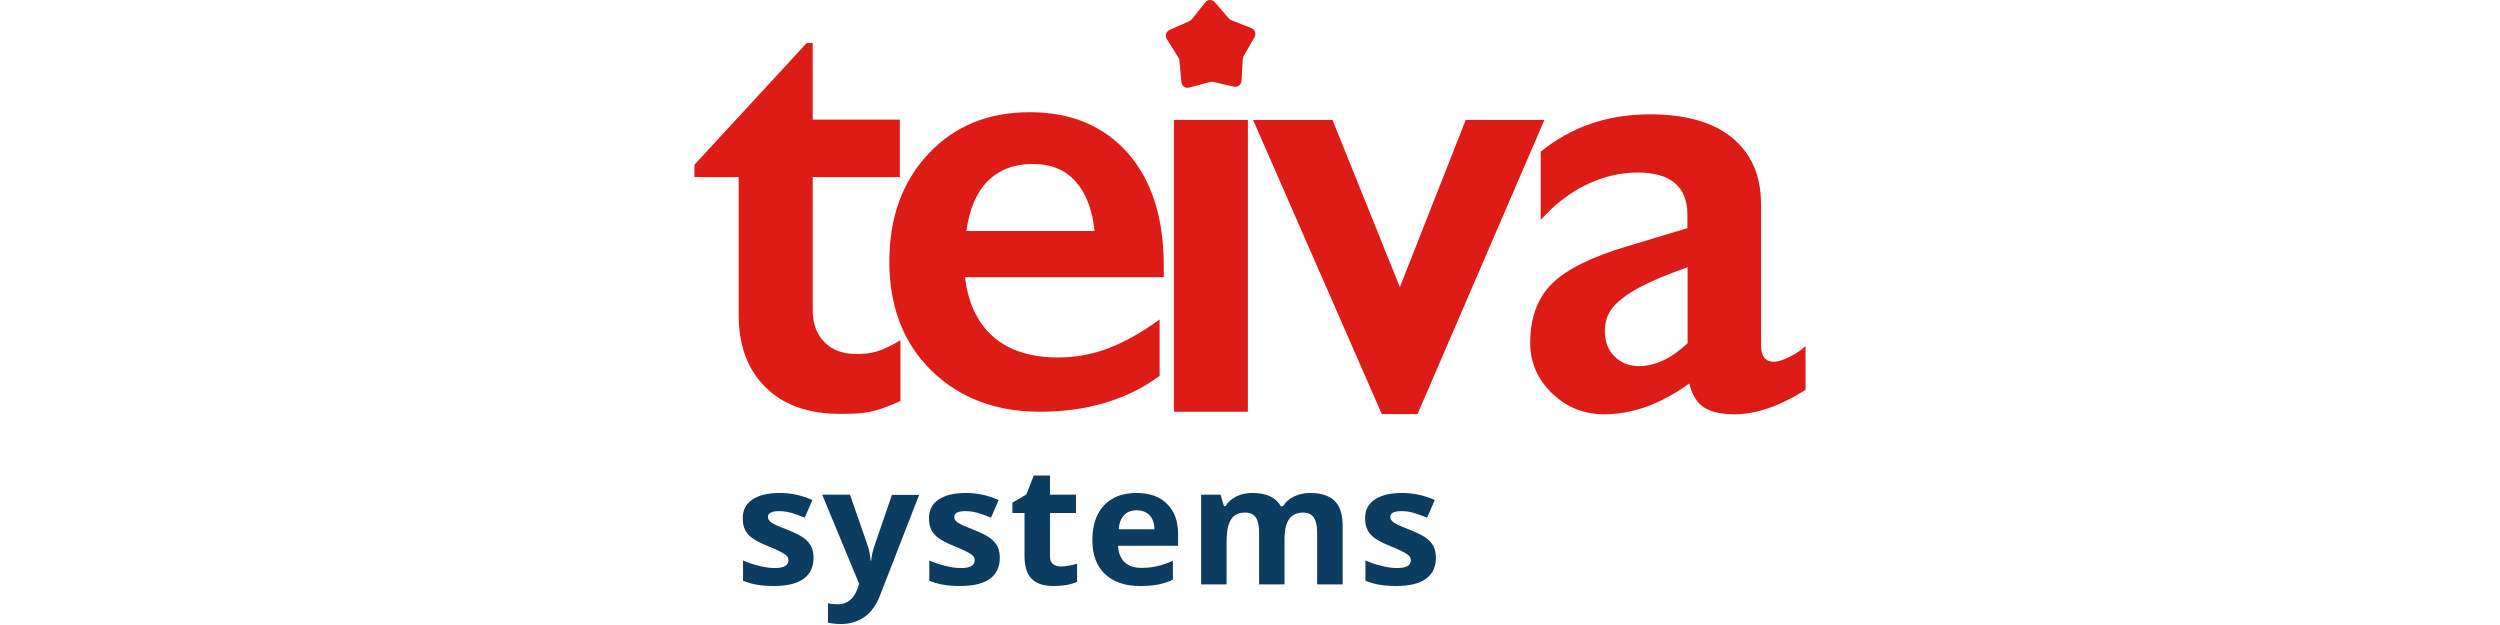 <svg width="360" height="90" viewBox="0 0 360 90" fill="none" xmlns="http://www.w3.org/2000/svg">
<path d="M151.629 81.222C151.33 80.979 151.195 80.614 151.195 80.112V73.876H154.948V71.23H151.195V68.477H148.863L147.801 71.2L145.783 72.386V73.876H147.532V80.112C147.532 81.542 147.861 82.606 148.534 83.321C149.207 84.036 150.268 84.386 151.734 84.386C153.064 84.386 154.186 84.188 155.098 83.793V81.162C154.201 81.435 153.438 81.572 152.795 81.572C152.302 81.572 151.913 81.466 151.629 81.222Z" fill="#0C3C60"/>
<path d="M188.709 70.987C187.827 70.987 187.035 71.154 186.347 71.489C185.644 71.823 185.121 72.28 184.762 72.888H184.433C183.715 71.626 182.355 70.987 180.351 70.987C179.469 70.987 178.691 71.154 178.019 71.489C177.346 71.823 176.822 72.295 176.464 72.888H176.254L175.761 71.23H172.965V84.158H176.628V78.074C176.628 76.553 176.837 75.458 177.271 74.804C177.69 74.135 178.377 73.816 179.304 73.816C180.007 73.816 180.516 74.044 180.83 74.515C181.158 74.987 181.308 75.686 181.308 76.614V84.158H184.971V77.679C184.971 76.34 185.195 75.352 185.644 74.743C186.093 74.12 186.75 73.816 187.648 73.816C188.35 73.816 188.859 74.044 189.173 74.515C189.502 74.987 189.666 75.686 189.666 76.614V84.158H193.344V75.732C193.344 74.074 192.955 72.873 192.178 72.112C191.371 71.367 190.219 70.987 188.709 70.987Z" fill="#0C3C60"/>
<path d="M163.65 70.987C161.661 70.987 160.106 71.58 158.985 72.766C157.864 73.953 157.295 75.626 157.295 77.785C157.295 79.884 157.908 81.511 159.12 82.667C160.331 83.823 162.02 84.386 164.188 84.386C165.235 84.386 166.117 84.31 166.85 84.158C167.582 84.006 168.255 83.778 168.898 83.473V80.751C168.121 81.101 167.358 81.359 166.64 81.527C165.923 81.694 165.16 81.77 164.353 81.77C163.306 81.77 162.499 81.496 161.93 80.933C161.347 80.371 161.048 79.595 161.003 78.591H169.646V76.888C169.646 75.048 169.122 73.618 168.061 72.569C167.014 71.504 165.549 70.987 163.65 70.987ZM161.093 76.219C161.153 75.352 161.407 74.683 161.856 74.196C162.289 73.724 162.902 73.481 163.68 73.481C164.457 73.481 165.07 73.724 165.534 74.196C165.982 74.667 166.222 75.337 166.237 76.219H161.093Z" fill="#0C3C60"/>
<path d="M142.523 77.435C142.03 77.086 141.267 76.705 140.221 76.295C139.039 75.838 138.277 75.504 137.933 75.26C137.589 75.032 137.41 74.759 137.41 74.439C137.41 73.876 137.948 73.603 139.024 73.603C139.637 73.603 140.221 73.694 140.819 73.861C141.402 74.044 142.03 74.272 142.703 74.546L143.809 72.006C142.284 71.321 140.714 70.987 139.099 70.987C137.41 70.987 136.094 71.306 135.167 71.93C134.24 72.553 133.776 73.451 133.776 74.591C133.776 75.26 133.881 75.823 134.105 76.28C134.33 76.736 134.673 77.147 135.167 77.496C135.645 77.846 136.408 78.242 137.44 78.652C138.157 78.941 138.74 79.2 139.174 79.428C139.608 79.641 139.907 79.838 140.086 80.021C140.265 80.188 140.355 80.416 140.355 80.69C140.355 81.435 139.697 81.8 138.367 81.8C137.724 81.8 136.976 81.694 136.124 81.481C135.272 81.268 134.509 81.01 133.821 80.705V83.626C134.419 83.869 135.062 84.067 135.75 84.188C136.438 84.31 137.275 84.386 138.247 84.386C140.146 84.386 141.581 84.036 142.538 83.352C143.495 82.652 143.974 81.648 143.974 80.325C143.974 79.686 143.854 79.139 143.63 78.667C143.375 78.196 143.017 77.8 142.523 77.435Z" fill="#0C3C60"/>
<path d="M205.321 77.435C204.827 77.086 204.065 76.705 203.018 76.295C201.837 75.838 201.074 75.504 200.73 75.26C200.386 75.032 200.207 74.759 200.207 74.439C200.207 73.876 200.745 73.603 201.822 73.603C202.435 73.603 203.018 73.694 203.616 73.861C204.199 74.044 204.827 74.272 205.5 74.546L206.606 72.006C205.081 71.321 203.511 70.987 201.897 70.987C200.207 70.987 198.891 71.306 197.964 71.93C197.037 72.553 196.574 73.451 196.574 74.591C196.574 75.26 196.678 75.823 196.903 76.28C197.127 76.736 197.471 77.147 197.964 77.496C198.443 77.846 199.205 78.242 200.237 78.652C200.955 78.941 201.538 79.2 201.971 79.428C202.405 79.641 202.704 79.838 202.883 80.021C203.063 80.188 203.153 80.416 203.153 80.69C203.153 81.435 202.495 81.8 201.164 81.8C200.521 81.8 199.773 81.694 198.921 81.481C198.069 81.268 197.306 81.01 196.619 80.705V83.626C197.217 83.869 197.86 84.067 198.547 84.188C199.235 84.31 200.072 84.386 201.044 84.386C202.943 84.386 204.379 84.036 205.336 83.352C206.292 82.652 206.771 81.648 206.771 80.325C206.771 79.686 206.651 79.139 206.427 78.667C206.173 78.196 205.814 77.8 205.321 77.435Z" fill="#0C3C60"/>
<path d="M125.956 78.5C125.702 79.2 125.523 79.945 125.448 80.736H125.373C125.298 79.869 125.149 79.124 124.925 78.5L122.398 71.23H118.391L123.713 84.066L123.504 84.705C123.235 85.481 122.861 86.059 122.368 86.439C121.889 86.819 121.321 87.017 120.663 87.017C120.14 87.017 119.662 86.971 119.228 86.865V89.663C119.841 89.8 120.454 89.861 121.082 89.861C122.368 89.861 123.489 89.526 124.461 88.857C125.418 88.188 126.166 87.184 126.689 85.831L132.356 71.26H128.438L125.956 78.5Z" fill="#0C3C60"/>
<path d="M115.699 77.435C115.206 77.086 114.444 76.705 113.397 76.295C112.216 75.838 111.453 75.504 111.109 75.26C110.765 75.032 110.586 74.759 110.586 74.439C110.586 73.876 111.124 73.603 112.201 73.603C112.814 73.603 113.397 73.694 113.995 73.861C114.578 74.044 115.206 74.272 115.879 74.546L116.985 72.006C115.46 71.321 113.89 70.987 112.276 70.987C110.586 70.987 109.27 71.306 108.343 71.93C107.416 72.553 106.953 73.451 106.953 74.591C106.953 75.26 107.057 75.823 107.282 76.28C107.506 76.736 107.85 77.147 108.343 77.496C108.822 77.846 109.584 78.242 110.616 78.652C111.334 78.941 111.917 79.2 112.35 79.428C112.784 79.641 113.083 79.838 113.262 80.021C113.442 80.188 113.531 80.416 113.531 80.69C113.531 81.435 112.874 81.8 111.543 81.8C110.9 81.8 110.152 81.694 109.3 81.481C108.448 81.268 107.685 81.01 106.997 80.705V83.626C107.596 83.869 108.238 84.067 108.926 84.188C109.614 84.31 110.451 84.386 111.423 84.386C113.322 84.386 114.758 84.036 115.714 83.352C116.671 82.652 117.15 81.648 117.15 80.325C117.15 79.686 117.03 79.139 116.806 78.667C116.552 78.196 116.193 77.8 115.699 77.435Z" fill="#0C3C60"/>
<path d="M179.693 17.269H169.047V59.291H179.693V17.269Z" fill="#DD1C17"/>
<path d="M106.369 45.39C106.369 49.755 107.655 53.207 110.227 55.762C112.799 58.318 116.387 59.595 120.977 59.595C124.386 59.595 125.807 59.489 129.664 57.739V48.979C126.883 50.682 125.433 50.987 123.235 50.971C121.321 50.956 119.796 50.394 118.69 49.238C117.583 48.082 117.03 46.576 117.03 44.705V25.496H129.575V17.223H117.03V6.196H116.163L100 23.717V25.496H106.369V45.39Z" fill="#DD1C17"/>
<path d="M134.135 53.374C138.172 57.314 143.39 59.291 149.76 59.291C156.518 59.291 162.259 57.572 166.984 54.135V45.998C164.472 47.838 162.035 49.207 159.688 50.12C157.34 51.032 154.888 51.473 152.346 51.473C148.384 51.473 145.289 50.47 143.016 48.477C140.744 46.47 139.398 43.626 138.964 39.914H167.582V38.272C167.582 31.367 165.848 25.953 162.394 22.029C158.925 18.12 154.23 16.158 148.279 16.158C142.269 16.158 137.409 18.166 133.671 22.166C129.933 26.166 128.064 31.337 128.064 37.648C128.064 44.188 130.098 49.435 134.135 53.374ZM142.254 26.059C143.884 24.432 146.037 23.61 148.728 23.61C151.359 23.61 153.423 24.462 154.918 26.166C156.413 27.869 157.31 30.241 157.609 33.268H139.159C139.592 30.09 140.624 27.686 142.254 26.059Z" fill="#DD1C17"/>
<path d="M169.691 8.28C169.765 8.401 169.81 8.538 169.825 8.69L170.124 11.823C170.184 12.386 170.707 12.766 171.245 12.614L174.251 11.808C174.385 11.778 174.535 11.762 174.669 11.793L177.69 12.477C178.228 12.599 178.751 12.204 178.781 11.641L178.961 8.493C178.976 8.341 179.005 8.204 179.08 8.082L180.65 5.36C180.934 4.873 180.725 4.249 180.202 4.052L177.316 2.911C177.181 2.865 177.062 2.774 176.972 2.668L174.924 0.31C174.565 -0.116 173.907 -0.101 173.563 0.341L171.604 2.789C171.515 2.896 171.395 2.987 171.26 3.048L168.42 4.31C167.911 4.538 167.717 5.162 168.016 5.633L169.691 8.28Z" fill="#DD1C17"/>
<path d="M221.858 31.686C223.846 29.435 226.059 27.732 228.481 26.576C230.904 25.42 233.341 24.842 235.793 24.842C240.577 24.842 242.985 26.88 242.985 30.941V32.857L234.372 35.443C229.184 36.994 225.536 38.789 223.458 40.873C221.379 42.956 220.348 45.785 220.348 49.374C220.348 52.188 221.394 54.606 223.488 56.629C225.581 58.652 228.078 59.656 230.993 59.656C235.09 59.656 239.172 58.18 243.254 55.215C243.658 56.872 244.375 58.028 245.392 58.682C246.409 59.336 247.874 59.656 249.788 59.656C252.883 59.656 256.277 58.484 260 56.142V49.831C259.372 50.424 258.579 50.956 257.638 51.412C256.696 51.869 255.963 52.097 255.455 52.097C254.214 52.097 253.586 51.306 253.586 49.739V29.374C253.586 25.314 252.21 22.15 249.474 19.869C246.738 17.603 242.76 16.462 237.572 16.462C231.517 16.462 226.269 18.257 221.858 21.846V31.686ZM243 49.435C240.667 51.625 238.32 52.72 235.987 52.72C234.597 52.72 233.445 52.264 232.503 51.336C231.562 50.424 231.098 49.207 231.098 47.686C231.098 46.317 231.487 45.161 232.294 44.218C233.087 43.276 234.328 42.333 236.017 41.42C237.707 40.507 240.039 39.519 243.015 38.485V49.435H243Z" fill="#DD1C17"/>
<path d="M198.981 59.626H204.124L222.395 17.269H211.062L201.582 41.344L191.879 17.269H180.44L198.981 59.626Z" fill="#DD1C17"/>
</svg>
